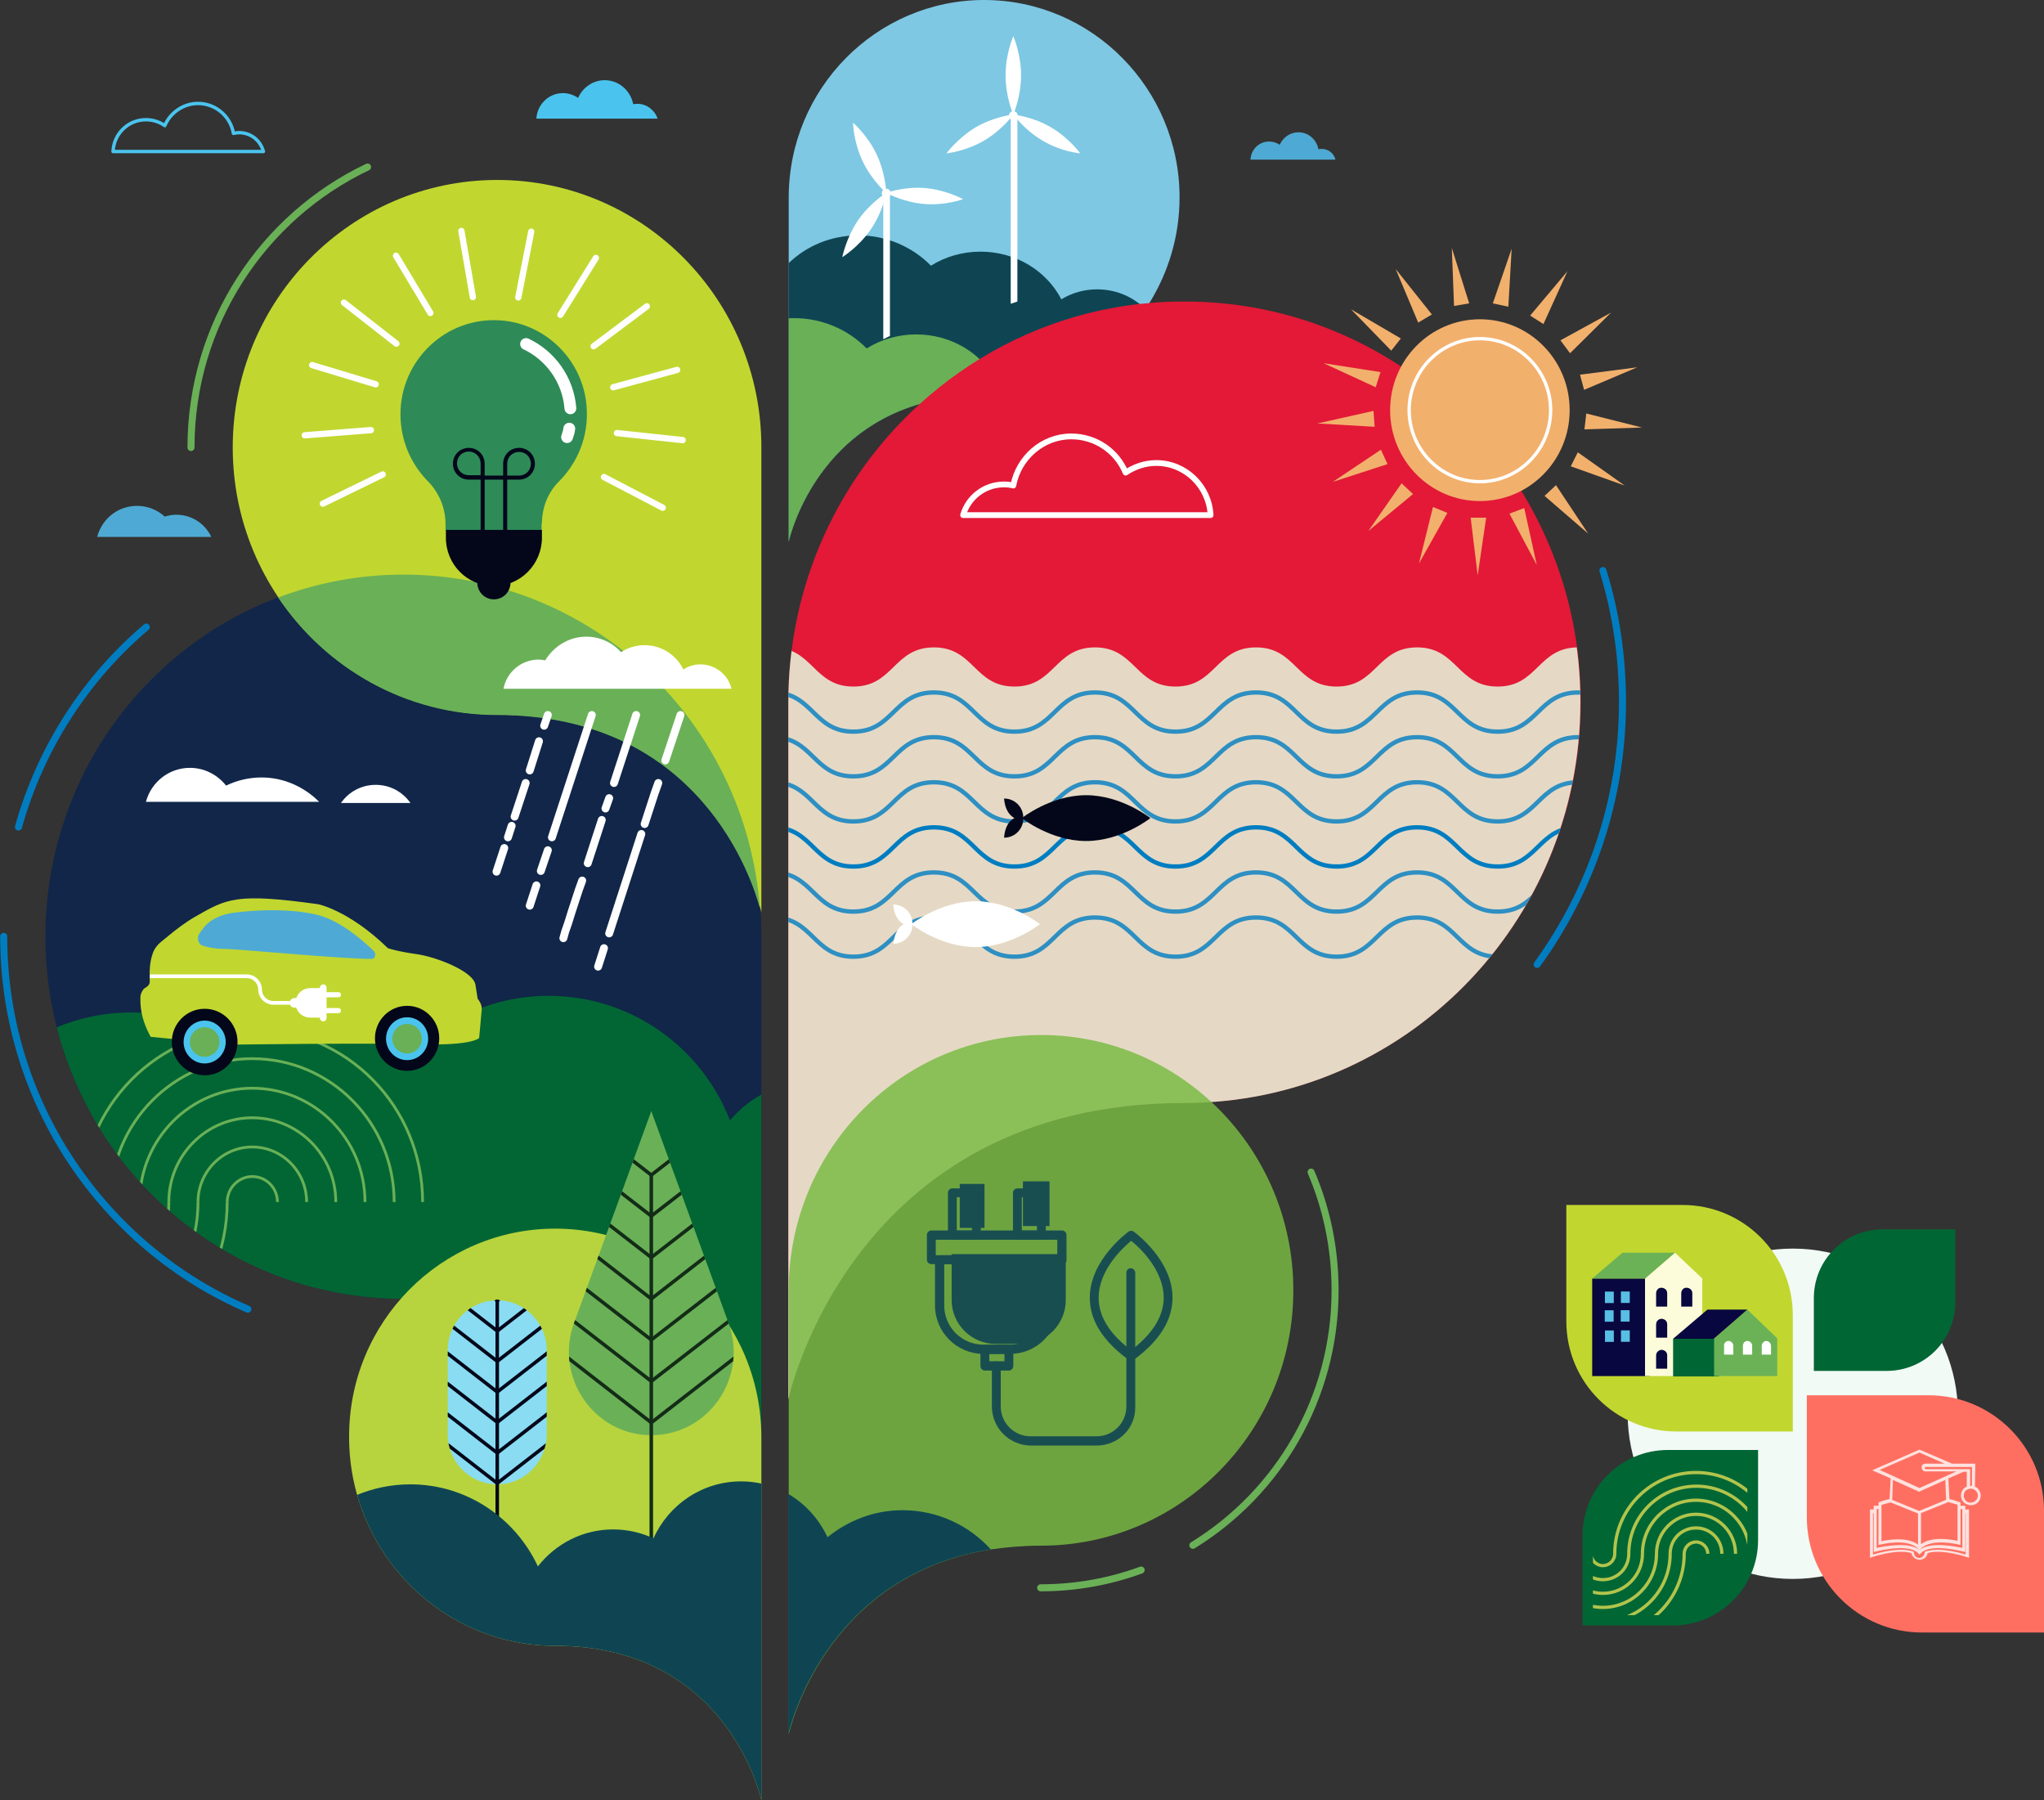 <?xml version="1.0" encoding="UTF-8"?>
<svg xmlns="http://www.w3.org/2000/svg" xmlns:xlink="http://www.w3.org/1999/xlink" version="1.1" id="Layer_1" x="0" y="0" viewBox="0 0 553.3 487.2" style="enable-background:new 0 0 553.3 487.2" xml:space="preserve">
  <rect x="0" y="0" width="553.3" height="487.2" fill="#333333" stroke="none"/>
  <style>.st28{fill:#fff}.st71{fill:#6bb256}.st73{fill:#006634}.st75{fill:#08073f}.st81{fill:#58bee3}.st215{fill:#4eaad4}.st217{fill:#4ac4ee}.st218{fill:#04071a}.st220{fill:#6ab057}.st250{fill:none;stroke:#6ab057;stroke-width:.751;stroke-miterlimit:10}.st251{fill:#c1d72f}.st252,.st253{fill:none;stroke:#007dc1;stroke-width:1.903;stroke-linecap:round;stroke-linejoin:round;stroke-miterlimit:10}.st253{stroke:#6ab057}.st257{stroke:#04071a;stroke-width:.952}.st257,.st260,.st267{fill:none;stroke-miterlimit:10}.st260{stroke:#fff;stroke-width:2.142;stroke-linecap:round}.st267{stroke:#b2c44c;stroke-width:.877}.st283{fill:#0f4553}.st290{opacity:.8;fill:none;stroke:#007dc1;stroke-width:1.172;stroke-miterlimit:10}.st298{fill:#f2b06d}.st299,.st300{fill:none;stroke:#fff;stroke-width:3.196;stroke-linecap:round;stroke-linejoin:round;stroke-miterlimit:10}.st300{stroke-width:1.696}</style>
  <circle cx="485.3" cy="382.6" r="44.7" style="fill:#f1faf5"></circle>
  <path d="M266.4 0c-29.2 0-52.9 24-52.9 53.5v93.1s6.1-28.8 35.5-37.3c5.1-1.5 10.8-2.3 17.4-2.3 18.9 0 35.5-10 44.8-25.1 5.1-8.3 8.1-18 8.1-28.5C319.3 24 295.6 0 266.4 0z" style="fill:#7ec8e3"></path>
  <defs>
    <path id="SVGID_91_" d="M266.4 0c-29.2 0-52.9 24-52.9 53.5v93.1s8.4-39.6 52.9-39.6c29.2 0 52.9-24 52.9-53.5S295.6 0 266.4 0z"></path>
  </defs>
  <clipPath id="SVGID_67_">
    <use xlink:href="#SVGID_91_" style="overflow:visible"></use>
  </clipPath>
  <path style="clip-path:url(#SVGID_67_);fill:#0f4553" d="M313 87.6c-3-5.5-9-9.3-16-9.3-3.6 0-6.9 1-9.7 2.7-4-7.7-12.3-12.9-21.9-12.9-4.9 0-9.6 1.4-13.4 3.8-4.9-5-11.9-8.2-19.6-8.2-7.4 0-14 2.8-18.9 7.5v91h105.9V87.6H313z"></path>
  <path style="clip-path:url(#SVGID_67_);fill:#6ab057" d="M295.6 110c-3-5.5-9-9.3-16-9.3-3.6 0-6.9 1-9.7 2.7-4-7.7-12.3-12.9-21.9-12.9-4.9 0-9.6 1.4-13.4 3.8-4.9-5-11.9-8.2-19.6-8.2-7.4 0-14 2.8-18.9 7.5v91H302V110h-6.4z"></path>
  <path d="M427.9 190c0 57.4-44.2 104.5-100.1 108.2-2.4.2-4.8.3-7.2.3-90.3 0-107.2 80.2-107.2 80.2V190c0-32 13.7-60.8 35.5-80.6C262.5 97 279.2 88.1 297.8 84c.5-.1 1-.2 1.6-.3 3.9-.8 7.8-1.4 11.9-1.7 3.1-.3 6.3-.4 9.4-.4 59.2 0 107.2 48.5 107.2 108.4z" style="fill:#e31937"></path>
  <defs>
    <path id="SVGID_90_" d="M320.6 81.6c-59.2 0-107.2 48.5-107.2 108.4v188.7s16.9-80.2 107.2-80.2c59.2 0 107.2-48.5 107.2-108.4.1-60-47.9-108.5-107.2-108.5z"></path>
  </defs>
  <clipPath id="SVGID_68_">
    <use xlink:href="#SVGID_90_" style="overflow:visible"></use>
  </clipPath>
  <g style="clip-path:url(#SVGID_68_)">
    <path d="M209.2 175.2c10.9 0 10.9 10.6 21.8 10.6s10.9-10.6 21.8-10.6 10.9 10.6 21.8 10.6 10.9-10.6 21.8-10.6 10.9 10.6 21.8 10.6 10.9-10.6 21.8-10.6 10.9 10.6 21.8 10.6 10.9-10.6 21.8-10.6 10.9 10.6 21.8 10.6 10.9-10.6 21.8-10.6 10.9 10.6 21.8 10.6 10.9-10.6 21.8-10.6 10.9 10.6 21.8 10.6 10.9-10.6 21.8-10.6 10.9 10.6 21.8 10.6 10.9-10.6 21.8-10.6l20.7 214-368.3 7.4-1.2-221.4z" style="fill:#e5d9c5"></path>
    <path class="st290" d="M209.2 187.4c10.9 0 10.9 10.6 21.8 10.6s10.9-10.6 21.8-10.6 10.9 10.6 21.8 10.6 10.9-10.6 21.8-10.6 10.9 10.6 21.8 10.6 10.9-10.6 21.8-10.6 10.9 10.6 21.8 10.6 10.9-10.6 21.8-10.6 10.9 10.6 21.8 10.6 10.9-10.6 21.8-10.6S438.1 198 449 198s10.9-10.6 21.8-10.6 10.9 10.6 21.8 10.6 10.9-10.6 21.8-10.6 10.9 10.6 21.8 10.6 10.9-10.6 21.8-10.6M209.2 199.5c10.9 0 10.9 10.6 21.8 10.6s10.9-10.6 21.8-10.6 10.9 10.6 21.8 10.6 10.9-10.6 21.8-10.6 10.9 10.6 21.8 10.6 10.9-10.6 21.8-10.6 10.9 10.6 21.8 10.6 10.9-10.6 21.8-10.6 10.9 10.6 21.8 10.6 10.9-10.6 21.8-10.6 10.9 10.6 21.8 10.6 10.9-10.6 21.8-10.6 10.9 10.6 21.8 10.6 10.9-10.6 21.8-10.6 10.9 10.6 21.8 10.6 10.9-10.6 21.8-10.6"></path>
    <path d="M209.2 223.9c10.9 0 10.9 10.6 21.8 10.6s10.9-10.6 21.8-10.6 10.9 10.6 21.8 10.6 10.9-10.6 21.8-10.6 10.9 10.6 21.8 10.6 10.9-10.6 21.8-10.6 10.9 10.6 21.8 10.6 10.9-10.6 21.8-10.6 10.9 10.6 21.8 10.6 10.9-10.6 21.8-10.6 10.9 10.6 21.8 10.6 10.9-10.6 21.8-10.6 10.9 10.6 21.8 10.6 10.9-10.6 21.8-10.6 10.9 10.6 21.8 10.6 10.9-10.6 21.8-10.6" style="fill:none;stroke:#007dc1;stroke-width:1.172;stroke-miterlimit:10"></path>
    <path class="st290" d="M209.2 248.3c10.9 0 10.9 10.6 21.8 10.6s10.9-10.6 21.8-10.6 10.9 10.6 21.8 10.6 10.9-10.6 21.8-10.6 10.9 10.6 21.8 10.6 10.9-10.6 21.8-10.6 10.9 10.6 21.8 10.6 10.9-10.6 21.8-10.6 10.9 10.6 21.8 10.6 10.9-10.6 21.8-10.6 10.9 10.6 21.8 10.6 10.9-10.6 21.8-10.6 10.9 10.6 21.8 10.6 10.9-10.6 21.8-10.6 10.9 10.6 21.8 10.6 10.9-10.6 21.8-10.6M209.2 211.7c10.9 0 10.9 10.6 21.8 10.6s10.9-10.6 21.8-10.6 10.9 10.6 21.8 10.6 10.9-10.6 21.8-10.6 10.9 10.6 21.8 10.6 10.9-10.6 21.8-10.6 10.9 10.6 21.8 10.6 10.9-10.6 21.8-10.6 10.9 10.6 21.8 10.6 10.9-10.6 21.8-10.6 10.9 10.6 21.8 10.6 10.9-10.6 21.8-10.6 10.9 10.6 21.8 10.6 10.9-10.6 21.8-10.6 10.9 10.6 21.8 10.6 10.9-10.6 21.8-10.6M209.2 236.1c10.9 0 10.9 10.6 21.8 10.6s10.9-10.6 21.8-10.6 10.9 10.6 21.8 10.6 10.9-10.6 21.8-10.6 10.9 10.6 21.8 10.6 10.9-10.6 21.8-10.6 10.9 10.6 21.8 10.6 10.9-10.6 21.8-10.6 10.9 10.6 21.8 10.6 10.9-10.6 21.8-10.6 10.9 10.6 21.8 10.6 10.9-10.6 21.8-10.6 10.9 10.6 21.8 10.6 10.9-10.6 21.8-10.6 10.9 10.6 21.8 10.6 10.9-10.6 21.8-10.6"></path>
  </g>
  <path d="M350.1 349.2c0 38.2-30.6 69.1-68.3 69.1-4.8 0-9.3.4-13.5 1-45.7 7.2-54.8 50.1-54.8 50.1V349.2c0-38.2 30.6-69.1 68.3-69.1s68.3 30.9 68.3 69.1z" style="opacity:.83;fill:#79bb43"></path>
  <defs>
    <path id="SVGID_64_" d="M109.2 155.5c53.5 0 96.9 43.9 96.9 98V424s-15.3-72.5-96.9-72.5c-53.5 0-96.9-43.9-96.9-98 0-54.2 43.4-98 96.9-98z"></path>
  </defs>
  <use xlink:href="#SVGID_64_" style="overflow:visible;fill:#112649"></use>
  <clipPath id="SVGID_69_">
    <use xlink:href="#SVGID_64_" style="overflow:visible"></use>
  </clipPath>
  <path style="clip-path:url(#SVGID_69_);fill:#026634" d="M220.5 292.5c-9.2 0-17.4 4.2-22.9 10.7-7.7-19.8-26.8-33.7-49.1-33.7-16 0-30.3 7.2-40 18.6-9.5-9.5-22.6-15.4-37.1-15.4-29.2 0-52.8 23.9-52.8 53.4s23.6 53.4 52.8 53.4c16 0 30.3-7.2 40-18.6 9.5 9.5 22.6 15.4 37.1 15.4 22.3 0 66.9 53.6 74.6 33.9 5.5 6.6 14.9 1.3 24.1 1.3 16.6 0 3.3-71.8 3.3-88.6.1-16.8-13.4-30.4-30-30.4z"></path>
  <ellipse style="clip-path:url(#SVGID_69_);fill:#026634" cx="35.6" cy="328" rx="53.4" ry="54"></ellipse>
  <g style="clip-path:url(#SVGID_69_)">
    <path class="st250" d="M61.5 325.3c0 25.8-20.7 46.8-46.2 46.8s-46.3-21-46.3-46.8"></path>
    <path class="st250" d="M53.6 325.3c0 21.4-17.2 38.8-38.4 38.8s-38.4-17.4-38.4-38.8"></path>
    <path class="st250" d="M45.7 325.3c0 17-13.7 30.8-30.5 30.8s-30.5-13.8-30.5-30.8"></path>
    <path class="st250" d="M37.8 325.3c0 12.6-10.1 22.8-22.6 22.8s-22.6-10.2-22.6-22.8"></path>
    <path class="st250" d="M29.9 325.3c0 8.2-6.6 14.9-14.7 14.9S.5 333.5.5 325.3"></path>
    <path class="st250" d="M22 325.3c0 3.8-3.1 6.9-6.8 6.9s-6.8-3.1-6.8-6.9"></path>
    <g>
      <path class="st250" d="M22 325.3c0-25.8 20.7-46.8 46.2-46.8s46.2 20.9 46.2 46.8"></path>
      <path class="st250" d="M29.9 325.3c0-21.4 17.2-38.8 38.4-38.8s38.4 17.4 38.4 38.8"></path>
      <path class="st250" d="M37.8 325.3c0-17 13.7-30.8 30.5-30.8s30.5 13.8 30.5 30.8"></path>
      <path class="st250" d="M45.7 325.3c0-12.6 10.1-22.8 22.6-22.8s22.6 10.2 22.6 22.8"></path>
      <path class="st250" d="M53.6 325.3c0-8.2 6.6-14.9 14.7-14.9S83 317.1 83 325.3"></path>
      <path class="st250" d="M61.5 325.3c0-3.8 3.1-6.9 6.8-6.9 3.8 0 6.8 3.1 6.8 6.9"></path>
    </g>
    <g>
      <path class="st250" d="M-84 325.3c0-25.8 20.7-46.8 46.2-46.8s46.2 20.9 46.2 46.8"></path>
      <path class="st250" d="M-76.1 325.3c0-21.4 17.2-38.8 38.4-38.8S.7 303.9.7 325.3"></path>
    </g>
  </g>
  <path d="M150.3 332.5c30.8 0 55.8 25.3 55.8 56.5v98.2s-8.8-41.8-55.8-41.8c-30.8 0-55.8-25.3-55.8-56.5-.1-31.1 24.9-56.4 55.8-56.4z" style="fill:#b7d43e"></path>
  <path class="st251" d="M134.6 48.7c39.5 0 71.5 32.4 71.5 72.3v125.9s-11.3-53.5-71.5-53.5C95.1 193.4 63 161 63 121.1c0-40 32.1-72.4 71.6-72.4z"></path>
  <path class="st252" d="M433.9 154.4c3.5 11.3 5.3 23.2 5.3 35.6 0 26.4-8.6 51-23.1 71"></path>
  <path class="st253" d="M308.9 424.9c-8.5 3.1-17.6 4.8-27.2 4.8M354.9 317.2c4.2 9.8 6.5 20.6 6.5 32 0 29.2-15.4 54.8-38.5 69"></path>
  <path class="st252" d="M5 223.8c6-21.4 18.2-40.2 34.6-54.1M67.1 354.3C28.3 337.6 1 298.7 1 253.4"></path>
  <path class="st253" d="M51.7 121.1c0-33.5 19.6-62.5 47.8-75.9"></path>
  <path class="st215" d="M357.8 40.3c-.3 0-.6 0-.9.1-.5-2.6-2.7-4.6-5.4-4.6-2.3 0-4.2 1.4-5.1 3.4-.8-.6-1.8-.9-2.9-.9-2.7 0-4.9 2.2-5 4.9h23c-.4-1.7-1.9-2.9-3.7-2.9z"></path>
  <path d="M64.7 35.9c-.5 0-1 .1-1.5.2-.8-4.6-4.8-8.1-9.6-8.1-4 0-7.5 2.5-9 6-1.4-1-3.2-1.6-5.1-1.6-4.8 0-8.7 3.8-8.9 8.6h40.7c-.8-3-3.4-5.1-6.6-5.1z" style="fill:none;stroke:#4ac4ee;stroke-width:.922;stroke-linecap:round;stroke-linejoin:round;stroke-miterlimit:10"></path>
  <path class="st217" d="M172.6 28.1c-.4 0-.8 0-1.2.1-.7-3.7-3.9-6.5-7.7-6.5-3.2 0-6 2-7.2 4.8-1.2-.8-2.6-1.3-4.1-1.3-3.9 0-7 3.1-7.2 6.9H178c-.7-2.2-2.9-4-5.4-4z"></path>
  <g>
    <path class="st28" d="M276.4 20.4c0 5.8-2.1 10.6-2.1 10.6s-2.1-4.7-2.1-10.6 2.1-10.6 2.1-10.6 2.1 4.8 2.1 10.6zM264.2 34.4c5-2.9 10.1-3.4 10.1-3.4s-3 4.2-8 7.1c-5 2.9-10.1 3.4-10.1 3.4s3-4.1 8-7.1zM282.3 38.1c-5-2.9-8-7.1-8-7.1s5.1.5 10.1 3.4 8 7.1 8 7.1-5.1-.4-10.1-3.4z"></path>
    <g>
      <path class="st28" d="M275.4 31.6h-1.8v50.6l1.8-.6z"></path>
      <circle class="st28" cx="274.3" cy="31.3" r="1.2"></circle>
    </g>
  </g>
  <g>
    <path class="st28" d="M237.3 41.8c2.5 5.3 2.6 10.4 2.6 10.4s-3.9-3.3-6.4-8.6c-2.5-5.3-2.6-10.4-2.6-10.4s3.9 3.3 6.4 8.6zM232.2 59.7c3.3-4.8 7.7-7.5 7.7-7.5s-.9 5.1-4.2 9.9c-3.3 4.8-7.7 7.5-7.7 7.5s1-5.1 4.2-9.9zM250.1 55.2c-5.7-.5-10.2-3-10.2-3s4.8-1.8 10.6-1.3c5.7.5 10.2 3 10.2 3s-4.8 1.8-10.6 1.3z"></path>
    <g>
      <path class="st28" d="M240.9 52.6h-1.8v39.2l1.8-.9z"></path>
      <path class="st28" d="M241.1 52.3c0 .7-.5 1.2-1.2 1.2s-1.2-.6-1.2-1.2c0-.7.5-1.2 1.2-1.2.6-.1 1.2.5 1.2 1.2z"></path>
    </g>
  </g>
  <g>
    <path class="st28" d="M246.7 250.1s7.8 6.2 17.4 6.2 17.4-6.2 17.4-6.2-7.8-6.2-17.4-6.2-17.4 6.2-17.4 6.2z"></path>
    <path class="st28" d="M244.6 250.1c-2.3-1.3-2.7-4-2.8-5.3 2.9 0 5.2 2.3 5.2 5.2v.2c0 2.9-2.3 5.2-5.2 5.2.2-1.3.6-4 2.8-5.3z"></path>
  </g>
  <g>
    <path class="st218" d="M276.6 221.4s7.8 6.2 17.4 6.2 17.4-6.2 17.4-6.2-7.8-6.2-17.4-6.2-17.4 6.2-17.4 6.2z"></path>
    <path class="st218" d="M274.6 221.4c-2.3-1.3-2.7-4-2.8-5.3 2.9 0 5.2 2.3 5.2 5.2v.2c0 2.9-2.3 5.2-5.2 5.2.1-1.4.5-4.1 2.8-5.3z"></path>
  </g>
  <g>
    <path class="st220" d="M176.3 300.7 155.4 358c-5.4 14.7 5.4 30.4 20.9 30.4 15.5 0 26.3-15.6 20.9-30.4l-20.9-57.3z"></path>
    <path style="fill:none;stroke:#132c17;stroke-width:.952;stroke-miterlimit:10" d="M176.3 317.6v113.6"></path>
    <defs>
      <path id="SVGID_57_" d="M176.3 300.7 155.4 358c-5.4 14.7 5.4 30.4 20.9 30.4 15.5 0 26.3-15.6 20.9-30.4l-20.9-57.3z"></path>
    </defs>
    <clipPath id="SVGID_70_">
      <use xlink:href="#SVGID_57_" style="overflow:visible"></use>
    </clipPath>
    <path style="clip-path:url(#SVGID_70_);fill:none;stroke:#132c17;stroke-width:.952;stroke-miterlimit:10" d="m143.6 359.6 32.7 25.4 32.7-25.4"></path>
    <path style="clip-path:url(#SVGID_70_);fill:none;stroke:#132c17;stroke-width:.952;stroke-miterlimit:10" d="m143.6 348.5 32.7 25.3 32.7-25.3"></path>
    <path style="clip-path:url(#SVGID_70_);fill:none;stroke:#132c17;stroke-width:.952;stroke-miterlimit:10" d="m143.6 337.3 32.7 25.3 32.7-25.3"></path>
    <path style="clip-path:url(#SVGID_70_);fill:none;stroke:#132c17;stroke-width:.952;stroke-miterlimit:10" d="m143.6 326.1 32.7 25.4 32.7-25.4"></path>
    <path style="clip-path:url(#SVGID_70_);fill:none;stroke:#132c17;stroke-width:.952;stroke-miterlimit:10" d="m143.6 315 32.7 25.3L209 315"></path>
    <path style="clip-path:url(#SVGID_70_);fill:none;stroke:#132c17;stroke-width:.952;stroke-miterlimit:10" d="m143.6 303.8 32.7 25.3 32.7-25.3"></path>
    <path style="clip-path:url(#SVGID_70_);fill:none;stroke:#132c17;stroke-width:.952;stroke-miterlimit:10" d="m143.6 292.6 32.7 25.4 32.7-25.4"></path>
    <g>
      <path d="M134.6 401.7c-7.4 0-13.4-6.1-13.4-13.5v-22.8c0-7.5 6-13.5 13.4-13.5S148 358 148 365.4v22.8c-.1 7.5-6 13.5-13.4 13.5z" style="fill:#89dcf2"></path>
      <path class="st257" d="M134.6 351.7v69.8"></path>
      <defs>
        <path id="SVGID_29_" d="M134.6 401.7c-7.4 0-13.4-6.1-13.4-13.5v-22.8c0-7.5 6-13.5 13.4-13.5S148 358 148 365.4v22.8c-.1 7.5-6 13.5-13.4 13.5z"></path>
      </defs>
      <clipPath id="SVGID_71_">
        <use xlink:href="#SVGID_29_" style="overflow:visible"></use>
      </clipPath>
      <g style="clip-path:url(#SVGID_71_)">
        <path class="st257" d="m110.5 382.7 24.1 18.7 24.1-18.7"></path>
        <path class="st257" d="m110.5 374.5 24.1 18.7 24.1-18.7"></path>
        <path class="st257" d="m110.5 366.2 24.1 18.7 24.1-18.7"></path>
        <path class="st257" d="m110.5 358 24.1 18.7 24.1-18.7"></path>
        <path class="st257" d="m110.5 349.7 24.1 18.7 24.1-18.7"></path>
        <path class="st257" d="m110.5 341.5 24.1 18.7 24.1-18.7"></path>
        <path class="st257" d="m110.5 333.3 24.1 18.7 24.1-18.7"></path>
      </g>
    </g>
  </g>
  <g>
    <defs>
      <path id="SVGID_28_" d="M150.3 332.5c30.8 0 55.8 25.3 55.8 56.5v98.2s-8.8-41.8-55.8-41.8c-30.8 0-55.8-25.3-55.8-56.5-.1-31.1 24.9-56.4 55.8-56.4z"></path>
    </defs>
    <clipPath id="SVGID_72_">
      <use xlink:href="#SVGID_28_" style="overflow:visible"></use>
    </clipPath>
    <path style="clip-path:url(#SVGID_72_);fill:#0f4553" d="M276.8 441.5c0 18.1-3.6 75.6-10.2 75.6-3.9 0-140.3-38.4-155.5-38.4-21 0-38.1-17.2-38.1-38.5s17.1-38.5 38.1-38.5c15.2 0 28.4 9.1 34.5 22.2 4.8-6.1 12.1-10 20.4-10 3.9 0 7.6.9 10.9 2.4 4.1-9.1 13.2-15.4 23.7-15.4 10.4 0 19.4 6.2 23.6 15.2 5.6-4.5 12.6-7.3 20.3-7.3 17.8-.1 32.3 14.6 32.3 32.7z"></path>
  </g>
  <g>
    <path class="st28" d="M70.8 210.4c-3.4 0-6.7.8-9.6 2.2-2.3-2.9-5.8-4.8-9.8-4.8-5.7 0-10.5 3.9-11.9 9.2h46.9c-4-4-9.5-6.6-15.6-6.6zM101.7 212.4c-3.9 0-7.3 1.9-9.4 4.9h18.8c-2.1-3-5.5-4.9-9.4-4.9z"></path>
  </g>
  <g>
    <path class="st220" d="M109.2 155.5c-11.9 0-23.3 2.2-33.9 6.2 12.9 19.2 34.6 31.8 59.2 31.8 54.9 0 69.1 44.5 71.2 52.3-3.8-50.6-45.5-90.3-96.5-90.3z"></path>
  </g>
  <g>
    <path class="st28" d="M189.6 179.8c-1.7 0-3.3.5-4.6 1.4-1.9-3.9-5.9-6.6-10.5-6.6-2.4 0-4.6.7-6.4 1.9-2.3-2.6-5.7-4.2-9.4-4.2-4.7 0-8.8 2.6-11.1 6.4-.6-.1-1.2-.2-1.8-.2-4.7 0-8.7 3.4-9.5 7.9H198c-.8-3.7-4.3-6.6-8.4-6.6z"></path>
    <path class="st260" d="m136.5 229.5-2.1 6.4M138.5 223.5l-1 3.1M142.3 211.9l-3 9.1M145.9 200.6l-2.5 7.9M148.3 193.5l-1 2.9M145.2 239.6l-1.8 5.5M148.3 230.1l-1.9 5.6M160.2 193.5l-10.8 33.1M153 252.1l-.5 1.8M153.8 249.8l-.8 2.3M154.8 246.6l-1 3.2M156.7 240.8l-1.9 5.8M157.6 238.3l-.9 2.5M162.9 221.9l-3.8 11.7M164.9 216l-1 2.8M172.2 193.5l-6 18.4M163.5 256.6l-1.6 5M173.6 225.7l-8.7 26.9M177.2 214.7l-2.7 8.3M178.2 211.9l-1 2.8M184.2 193.5l-4.1 12.3"></path>
  </g>
  <path class="st283" d="M268.2 419.3c-45.7 7.2-54.8 50.1-54.8 50.1v-65.1c4.6 2.7 8.3 6.8 10.6 11.7 5.6-4.5 12.6-7.3 20.3-7.3 9.5 0 18 4.1 23.9 10.6z"></path>
  <g>
    <ellipse class="st298" cx="400.6" cy="111" rx="24.3" ry="24.6"></ellipse>
    <path class="st298" d="m400 155.7-1.9-15.6h4.2l-2.3 15.6z" id="_x3C_Radial_Repeat_x3E__215_"></path>
    <path class="st298" d="m384.1 152.5 3.8-15.3 3.9 1.6-7.7 13.7z" id="_x3C_Radial_Repeat_x3E__214_"></path>
    <path class="st298" d="m370.4 143.7 9-12.9 3.1 2.9-12.1 10z" id="_x3C_Radial_Repeat_x3E__213_"></path>
    <path class="st298" d="m360.8 130.4 13-8.7 1.8 3.9-14.8 4.8z" id="_x3C_Radial_Repeat_x3E__212_"></path>
    <path class="st298" d="m356.6 114.6 15.2-3.4.3 4.3-15.5-.9z" id="_x3C_Radial_Repeat_x3E__211_"></path>
    <path class="st298" d="m358.3 98.3 15.4 2.4-1.3 4.1-14.1-6.5z" id="_x3C_Radial_Repeat_x3E__210_"></path>
    <path class="st298" d="m365.7 83.7 13.5 7.9-2.6 3.3-10.9-11.2z" id="_x3C_Radial_Repeat_x3E__209_"></path>
    <path class="st298" d="m377.8 72.8 9.8 12.3-3.7 2.2-6.1-14.5z" id="_x3C_Radial_Repeat_x3E__208_"></path>
    <path class="st298" d="m393 67.1 4.7 15-4.1.7-.6-15.7z" id="_x3C_Radial_Repeat_x3E__207_"></path>
    <path class="st298" d="m409.2 67.3-.9 15.7-4.2-.9 5.1-14.8z" id="_x3C_Radial_Repeat_x3E__206_"></path>
    <path class="st298" d="m424.3 73.4-6.5 14.3-3.6-2.3 10.1-12z" id="_x3C_Radial_Repeat_x3E__205_"></path>
    <path class="st298" d="m436.1 84.6-11.1 11-2.6-3.5 13.7-7.5z" id="_x3C_Radial_Repeat_x3E__204_"></path>
    <path class="st298" d="m443.2 99.4-14.4 6.1-1.1-4.1 15.5-2z" id="_x3C_Radial_Repeat_x3E__203_"></path>
    <path class="st298" d="m444.5 115.7-15.6.5.5-4.3 15.1 3.8z" id="_x3C_Radial_Repeat_x3E__202_"></path>
    <path class="st298" d="m439.8 131.4-14.6-5.2 1.9-3.8 12.7 9z" id="_x3C_Radial_Repeat_x3E__201_"></path>
    <path class="st298" d="m429.9 144.4-11.8-10.2 3.1-2.9 8.7 13.1z" id="_x3C_Radial_Repeat_x3E__200_"></path>
    <path class="st298" d="m416 152.9-7.4-13.9 4-1.5 3.4 15.4z" id="_x3C_Radial_Repeat_x3E__199_"></path>
    <g>
      <path class="st28" d="M400.6 130.8c-10.8 0-19.6-8.9-19.6-19.8s8.8-19.8 19.6-19.8 19.6 8.9 19.6 19.8-8.8 19.8-19.6 19.8zm0-38.7c-10.3 0-18.7 8.5-18.7 18.9 0 10.4 8.4 18.9 18.7 18.9 10.3 0 18.7-8.5 18.7-18.9 0-10.4-8.4-18.9-18.7-18.9z"></path>
    </g>
  </g>
  <g>
    <path class="st251" d="m129.3 270.3-.6-3.8c-.6-3.7-10.8-7.6-16-8.3-5.1-.7-7.7-1.6-7.7-1.6-10.6-10.3-18.9-11.9-18.9-11.9-22.3-3.1-24.7-1.5-33.3 3.4-2.6 1.5-5.1 3.4-7.5 5.4-1.2 1-2.7 2-3.5 3.5-.7 1.3-1 2.8-1.2 4.4-.1 1-.1 2.1-.1 3.1 0 .8.2 1.5-.3 2.1-.4.6-1.1.7-1.5 1.3-.4.6-.7 1.3-.7 2 0 1.1 0 2.5.3 4 .6 3.5 2.5 6.7 2.5 6.7l21.9 2.1s38-.5 51.6-.1c13.7.4 15.4-1.7 15.4-1.7s.7-7.4.7-7.8c.1-1.3-.9-2.6-1.1-2.8z"></path>
    <path class="st215" d="M63.3 247c-2.9.4-5.8 1.4-8 3.8v.1c-.5.6-.9 1.1-1.3 1.7-.8 1.1-.4 2.9.8 3.3 1.5.5 3.5.9 5.7.9 4 0 31.3 2.7 40.2 2.7.8 0 1.2-1.3.6-2-2.6-2.6-9-8.3-15.3-9.9-6.8-1.6-14.9-1.6-22.7-.6z"></path>
    <ellipse class="st218" cx="110.2" cy="281" rx="8.7" ry="8.8"></ellipse>
    <ellipse class="st217" cx="110.2" cy="281.1" rx="5.7" ry="5.8"></ellipse>
    <circle class="st220" cx="110.2" cy="281.1" r="4"></circle>
    <g>
      <ellipse class="st218" cx="55.4" cy="282" rx="8.9" ry="9"></ellipse>
      <path class="st217" d="M55.4 287.8c-3.1 0-5.7-2.6-5.7-5.8 0-3.2 2.6-5.8 5.7-5.8s5.7 2.6 5.7 5.8c0 3.2-2.6 5.8-5.7 5.8z"></path>
      <circle class="st220" cx="55.4" cy="282" r="4"></circle>
    </g>
    <g>
      <path class="st28" d="M88.4 275.4v-1.2h3.2c.4 0 .7-.3.7-.7s-.3-.7-.7-.7h-3.2v-2.9h3.2c.4 0 .7-.3.7-.7s-.3-.7-.7-.7h-3.2v-1.2c0-.5-.4-.9-.9-.9s-.9.4-.9.9v.1H84c-1.8 0-3.2 1.1-3.8 2.7h-.5c-.7 0-1.3.6-1.3 1.3 0 .7.6 1.3 1.3 1.3h.5c.5 1.6 2 2.7 3.8 2.7h2.6v.1c0 .5.4.9.9.9s.9-.4.9-1z"></path>
      <path class="st28" d="M80.4 271.9H74c-2.3 0-4.1-1.9-4.1-4.1 0-1.7-1.4-3.1-3.1-3.1H40.6v-1h26.2c2.3 0 4.1 1.9 4.1 4.1 0 1.7 1.4 3.1 3.1 3.1h6.3v1z"></path>
    </g>
  </g>
  <g>
    <path d="M146.7 141.7c0-4.3 1.6-8.4 4.6-11.4 5.1-5.1 8.1-12.3 7.5-20.2-.9-12.5-11-22.6-23.4-23.4-14.7-1-27 10.8-27 25.4 0 7 2.8 13.4 7.3 18 3.1 3.1 4.9 7.3 4.9 11.7v1.7h26v-1.8z" style="fill:#2e8b57"></path>
    <path class="st299" d="M154.1 116c-.1.8-.3 1.5-.6 2.3M142.4 93.1c6.6 3.1 11.4 9.7 12 17.4"></path>
    <path class="st218" d="M120.7 143.4v2.1c0 7.3 5.8 13.1 13 13.1s13-5.9 13-13.1v-2.1h-26z"></path>
    <path class="st218" d="M133.7 162.2c-2.5 0-4.5-2-4.5-4.6V153h9v4.6c0 2.6-2 4.6-4.5 4.6z"></path>
    <g>
      <path class="st218" d="M130.1 128.9h1.1v18h-1.1zM136.2 128.9h1.1v18h-1.1z"></path>
      <path class="st218" d="M131.2 129.8h-4.3c-2.4 0-4.3-1.9-4.3-4.3s1.9-4.3 4.3-4.3 4.3 1.9 4.3 4.3v4.3zm-4.3-7.6c-1.8 0-3.2 1.4-3.2 3.2s1.4 3.2 3.2 3.2h3.2v-3.2c0-1.7-1.4-3.2-3.2-3.2zM140.5 129.8h-4.3v-4.3c0-2.4 1.9-4.3 4.3-4.3s4.3 1.9 4.3 4.3-1.9 4.3-4.3 4.3zm-3.2-1.1h3.2c1.8 0 3.2-1.4 3.2-3.2s-1.4-3.2-3.2-3.2c-1.8 0-3.2 1.4-3.2 3.2v3.2z"></path>
      <path class="st218" d="M130.7 128.7h6.1v1.1h-6.1z"></path>
    </g>
    <g>
      <path class="st300" d="m87.4 136.3 16.2-7.9" id="_x3C_Radial_Repeat_x3E__198_"></path>
      <path class="st300" d="m82.5 117.8 17.9-1.4" id="_x3C_Radial_Repeat_x3E__197_"></path>
      <path class="st300" d="m84.5 98.8 17.2 5.2" id="_x3C_Radial_Repeat_x3E__196_"></path>
      <path class="st300" d="M93.1 81.9 107.3 93" id="_x3C_Radial_Repeat_x3E__195_"></path>
      <path class="st300" d="m107.2 69.2 9.3 15.5" id="_x3C_Radial_Repeat_x3E__194_"></path>
      <path class="st300" d="m124.9 62.5 3.1 17.9" id="_x3C_Radial_Repeat_x3E__193_"></path>
      <path class="st300" d="m143.8 62.7-3.5 17.8" id="_x3C_Radial_Repeat_x3E__192_"></path>
      <path class="st300" d="m161.3 69.8-9.6 15.4" id="_x3C_Radial_Repeat_x3E__191_"></path>
      <path class="st300" d="m175.1 82.9-14.4 10.8" id="_x3C_Radial_Repeat_x3E__190_"></path>
      <path class="st300" d="m183.3 100.1-17.3 4.7" id="_x3C_Radial_Repeat_x3E__189_"></path>
      <path class="st300" d="m184.8 119.1-17.8-1.9" id="_x3C_Radial_Repeat_x3E__188_"></path>
      <path class="st300" d="m179.4 137.4-15.9-8.3" id="_x3C_Radial_Repeat_x3E__187_"></path>
    </g>
  </g>
  <path d="M271.8 131.1c.9 0 1.7.1 2.5.3 1.4-7.5 7.9-13.3 15.7-13.3 6.6 0 12.3 4 14.7 9.8 2.4-1.6 5.2-2.6 8.3-2.6 7.9 0 14.3 6.3 14.7 14.1h-67c1.4-4.8 5.8-8.3 11.1-8.3z" style="fill:none;stroke:#fff;stroke-width:1.563;stroke-linecap:round;stroke-linejoin:round;stroke-miterlimit:10"></path>
  <path class="st215" d="M47.7 139.3c-1.1 0-2.1.2-3.1.5-2-1.8-4.6-2.9-7.5-2.9-5.2 0-9.5 3.5-10.8 8.4H57.2c-1.7-3.6-5.3-6-9.5-6z"></path>
  <path class="st251" d="M485.3 387.4h-31.5c-16.4 0-29.8-13.3-29.8-29.8v-31.5h31.5c16.4 0 29.8 13.3 29.8 29.8v31.5z"></path>
  <path class="st73" d="M428.4 439.9h24.4c12.7 0 23.1-10.3 23.1-23.1v-24.4h-24.4c-12.7 0-23.1 10.3-23.1 23.1v24.4z"></path>
  <path d="M489.1 410.6v-33h33c17.2 0 31.2 14 31.2 31.2v33h-33c-17.3 0-31.2-14-31.2-31.2z" style="fill:#ff6f61"></path>
  <g>
    <g id="XMLID_156_">
      <g id="XMLID_169_">
        <path class="st75" d="M431 346v26.4h15.5V346z"></path>
        <path id="XMLID_186_" style="fill:#fcfcda" d="M460.8 372.4h-15.5V346l8.1-7 7.4 7z"></path>
        <path id="XMLID_185_" class="st71" d="M453.4 339h-14.2l-8.2 7h14.3z"></path>
        <g id="XMLID_182_">
          <g id="XMLID_183_">
            <path id="XMLID_184_" class="st75" d="M448.3 350v3.6h3V350c0-.7-.4-1.2-1-1.4-.2-.1-.3-.1-.5-.1-.8-.1-1.5.6-1.5 1.5z"></path>
          </g>
        </g>
        <g id="XMLID_179_">
          <g id="XMLID_180_">
            <path id="XMLID_181_" class="st75" d="M455.1 350v3.6h3V350c0-.7-.4-1.2-1-1.4-.2-.1-.3-.1-.5-.1-.8-.1-1.5.6-1.5 1.5z"></path>
          </g>
        </g>
        <g id="XMLID_176_">
          <g id="XMLID_177_">
            <path id="XMLID_178_" class="st75" d="M448.3 358.4v3.6h3v-3.6c0-.7-.4-1.2-1-1.4-.2-.1-.3-.1-.5-.1-.8 0-1.5.6-1.5 1.5z"></path>
          </g>
        </g>
        <g id="XMLID_173_">
          <g id="XMLID_174_">
            <path id="XMLID_175_" class="st75" d="M448.3 366.8v3.6h3v-3.6c0-.7-.4-1.2-1-1.4-.2-.1-.3-.1-.5-.1-.8 0-1.5.7-1.5 1.5z"></path>
          </g>
        </g>
        <g id="XMLID_170_">
          <g id="XMLID_171_">
            <path id="XMLID_172_" class="st28" d="M455.1 366.8v3.6h3v-3.6c0-.7-.4-1.2-1-1.4-.2-.1-.3-.1-.5-.1-.8 0-1.5.7-1.5 1.5z"></path>
          </g>
        </g>
      </g>
      <g id="XMLID_167_">
        <path id="XMLID_168_" transform="rotate(90 439.928 351.041)" class="st81" d="M438.4 349.8h3.1v2.4h-3.1z"></path>
      </g>
      <g id="XMLID_165_">
        <path id="XMLID_166_" transform="rotate(90 435.605 351.041)" class="st81" d="M434.1 349.8h3.1v2.4h-3.1z"></path>
      </g>
      <g id="XMLID_163_">
        <path id="XMLID_164_" transform="rotate(90 439.928 356.096)" class="st81" d="M438.4 354.9h3.1v2.4h-3.1z"></path>
      </g>
      <g id="XMLID_161_">
        <path id="XMLID_162_" transform="rotate(90 435.605 356.096)" class="st81" d="M434.1 354.9h3.1v2.4h-3.1z"></path>
      </g>
      <g id="XMLID_159_">
        <path id="XMLID_160_" transform="rotate(90 439.928 361.554)" class="st81" d="M438.4 360.3h3.1v2.4h-3.1z"></path>
      </g>
      <g id="XMLID_157_">
        <path id="XMLID_158_" transform="rotate(90 435.605 361.554)" class="st81" d="M434.1 360.3h3.1v2.4h-3.1z"></path>
      </g>
    </g>
    <g id="XMLID_152_">
      <path id="XMLID_155_" class="st73" d="M452.9 362.3h12.4v10.2h-12.4z"></path>
      <path id="XMLID_154_" class="st71" d="M481.1 372.4H464v-10.2l9-7.8 8.1 7.8z"></path>
      <path id="XMLID_153_" class="st75" d="M473 354.4h-10.8l-9.3 7.9h11z"></path>
      <path class="st28" d="M478.1 362.9s.1 0 0 0c.7 0 1.3.6 1.3 1.3v2.4h-2.5v-2.4c0-.7.6-1.3 1.2-1.3zM473 362.9c.7 0 1.3.6 1.3 1.3v2.4h-2.5v-2.4c0-.7.5-1.3 1.2-1.3zM467.9 362.9c.7 0 1.3.6 1.3 1.3v2.4h-2.5v-2.4c-.1-.7.5-1.3 1.2-1.3z"></path>
    </g>
  </g>
  <g>
    <defs>
      <path id="SVGID_27_" d="M431.2 437.1v-21.6c0-11.1 9.1-20.2 20.2-20.2H473v21.6c0 11.1-9.1 20.2-20.2 20.2h-21.6z"></path>
    </defs>
    <clipPath id="SVGID_73_">
      <use xlink:href="#SVGID_27_" style="overflow:visible"></use>
    </clipPath>
    <g style="clip-path:url(#SVGID_73_)">
      <path class="st267" d="M455.9 420.5c0 12.2-9.9 22-22 22s-22-9.9-22-22"></path>
      <path class="st267" d="M452.1 420.5c0 10.1-8.2 18.3-18.3 18.3s-18.3-8.2-18.3-18.3"></path>
      <path class="st267" d="M448.4 420.5c0 8-6.5 14.5-14.5 14.5s-14.5-6.5-14.5-14.5"></path>
      <path class="st267" d="M444.6 420.5c0 5.9-4.8 10.7-10.7 10.7s-10.7-4.8-10.7-10.7"></path>
      <path class="st267" d="M440.9 420.5c0 3.9-3.1 7-7 7s-7-3.1-7-7"></path>
      <path class="st267" d="M437.1 420.5c0 1.8-1.5 3.2-3.2 3.2-1.8 0-3.2-1.5-3.2-3.2"></path>
      <g>
        <path class="st267" d="M437.1 420.5c0-12.2 9.9-22 22-22 12.2 0 22 9.9 22 22"></path>
        <path class="st267" d="M440.9 420.5c0-10.1 8.2-18.3 18.3-18.3s18.3 8.2 18.3 18.3"></path>
        <path class="st267" d="M444.6 420.5c0-8 6.5-14.5 14.5-14.5s14.5 6.5 14.5 14.5"></path>
        <path class="st267" d="M448.4 420.5c0-5.9 4.8-10.7 10.7-10.7s10.7 4.8 10.7 10.7"></path>
        <path class="st267" d="M452.1 420.5c0-3.9 3.1-7 7-7s7 3.1 7 7"></path>
        <path class="st267" d="M455.9 420.5c0-1.8 1.5-3.2 3.2-3.2 1.8 0 3.2 1.5 3.2 3.2"></path>
      </g>
    </g>
  </g>
  <path class="st73" d="M529.3 332.7v19.7c0 10.3-8.3 18.6-18.6 18.6H491v-19.7c0-10.3 8.3-18.6 18.6-18.6h19.7z"></path>
  <g style="opacity:.9">
    <path class="st283" d="M259.8 320.4h6.7v11.9h-6.7zM276.9 319.7h7.2v12.1h-7.2zM276.7 363.7h-7.2c-6.5 0-11.9-5.3-11.9-11.9v-12.4h30.9v12.4c0 6.6-5.3 11.9-11.8 11.9zM306.2 368.2c-.3 0-.5-.1-.7-.2-7-5.1-10.5-10.7-10.5-16.8 0-10.2 10.1-17.6 10.5-17.9.4-.3 1-.3 1.4 0 .4.3 10.5 7.7 10.5 17.9 0 6-3.5 11.7-10.5 16.8-.2.1-.4.2-.7.2zm0-32.4c-2.2 1.8-8.8 7.9-8.8 15.4 0 5 2.9 9.8 8.8 14.2 5.8-4.4 8.8-9.2 8.8-14.2 0-7.5-6.5-13.6-8.8-15.4z"></path>
    <path class="st283" d="M273.4 366.4h-7.2c-7.2 0-13.1-5.9-13.1-13.1v-12.4c0-.7.6-1.2 1.2-1.2h30.9c.7 0 1.2.6 1.2 1.2v12.4c.1 7.2-5.7 13.1-13 13.1zm-17.8-24.3v11.2c0 5.9 4.8 10.6 10.6 10.6h7.2c5.9 0 10.6-4.8 10.6-10.6v-11.2h-28.4zM264.3 335.5h-6.5c-.7 0-1.2-.6-1.2-1.2v-11.5c0-.7.6-1.2 1.2-1.2h6.5c.7 0 1.2.6 1.2 1.2v11.5c0 .6-.5 1.2-1.2 1.2zM259 333h4.1v-9H259v9zM281.9 335.5h-6.5c-.7 0-1.2-.6-1.2-1.2v-11.5c0-.7.6-1.2 1.2-1.2h6.5c.7 0 1.2.6 1.2 1.2v11.5c0 .6-.6 1.2-1.2 1.2zm-5.3-2.5h4.1v-9h-4.1v9z"></path>
    <g>
      <path class="st283" d="M287.5 342.1h-35.4c-.7 0-1.2-.6-1.2-1.2v-6.7c0-.7.6-1.2 1.2-1.2h35.4c.7 0 1.2.6 1.2 1.2v6.7c.1.7-.5 1.2-1.2 1.2zm-34.2-2.4h32.9v-4.2h-32.9v4.2z"></path>
    </g>
    <g>
      <path class="st283" d="M273.1 370.9h-6.5c-.7 0-1.2-.6-1.2-1.2v-4.5c0-.7.6-1.2 1.2-1.2h6.5c.7 0 1.2.6 1.2 1.2v4.5c0 .6-.5 1.2-1.2 1.2zm-5.3-2.5h4.1v-2h-4.1v2z"></path>
    </g>
    <g>
      <path class="st283" d="M296.9 391.2h-17.8c-5.8 0-10.6-4.7-10.6-10.6v-11c0-.7.6-1.2 1.2-1.2s1.2.6 1.2 1.2v11c0 4.5 3.6 8.1 8.1 8.1h17.8c4.5 0 8.1-3.6 8.1-8.1v-36.2c0-.7.6-1.2 1.2-1.2s1.2.6 1.2 1.2v36.2c.2 5.9-4.6 10.6-10.4 10.6z"></path>
    </g>
  </g>
  <g id="Layer_x5F_1_1_" style="opacity:.8">
    <path class="st28" d="M519.2 418v-8.4l-7.4-3c-.8.2-1.7.4-2.5.7v9.8c1.7-.4 6.9-1.3 9.9.9zm14.4-15.9h.2V397h-12.6c-.1 0-.2.1-.2.2s0 .2.1.3l.1.1h12.1v4.6l.3-.1zm1 .2c1.7.8 2.1 3 .8 4.3-1 1-2.7 1-3.8 0-1.3-1.3-.9-3.6.8-4.3v-4h-.9l-4.1 1.8.3 5.6c1 .2 1.9.5 3 .9v.9h1.3v1h1v13.1l-.5-.2s-6.8-2.3-10.7-1.1c-.3 1.7-2.4 2.4-3.7 1.2-.3-.3-.6-.7-.7-1.2-3.9-1.2-10.7 1.1-10.7 1.1l-.5.2v-13.1h1v-1h1.3v-.9c1-.4 1.9-.7 3-.9l.3-5.6-5-2.2 12.8-5.6 8.8 3.8h6.3l-.1 6.2zm.2 1.1c-.7-.7-1.9-.7-2.7 0-.7.7-.7 1.9 0 2.7s1.9.7 2.7 0 .8-2 0-2.7zm-13.6-7.3h5.2l-6.8-3-10.8 4.7 10.8 4.9 10-4.5h-8.4c-.6 0-1-.5-1-1v-.2c-.1-.4.4-.9 1-.9zm5.4 4.4-7.1 3.2c-2.4-1.1-4.7-2.1-7.1-3.2l-.2 5.4 7.3 3 7.3-3-.2-5.4zm.8 6-7.4 3v8.4c2.9-2.2 8.2-1.3 9.9-.9v-9.8c-.9-.2-1.7-.5-2.5-.7zm3.3 1.9v9.7l-.5-.1s-7.4-1.9-10.3 1.2l-.3.3-.3-.3c-2.9-3.1-10.2-1.2-10.3-1.2l-.5.1v-9.7h-.5v10.5c1.9-.4 8.8-1.8 11.6.6 2.8-2.4 9.7-1 11.6-.6v-10.5h-.5zm-23.5 1.1h-.2v11.2c1.7-.5 7.4-2.1 10.9-.8l.2.1v.3c.1 1.2 1.5 1.8 2.4.9.3-.2.4-.6.5-.9v-.3l.2-.1c3.5-1.3 9.2.3 10.9.8v-11.2h-.1V420l-.5-.1s-9-2.4-11.6.5l-.3.3-.3-.3c-2.6-2.9-11.6-.5-11.6-.5l-.5.1v-10.5z" id="_2819150461728_1_"></path>
  </g>
</svg>
